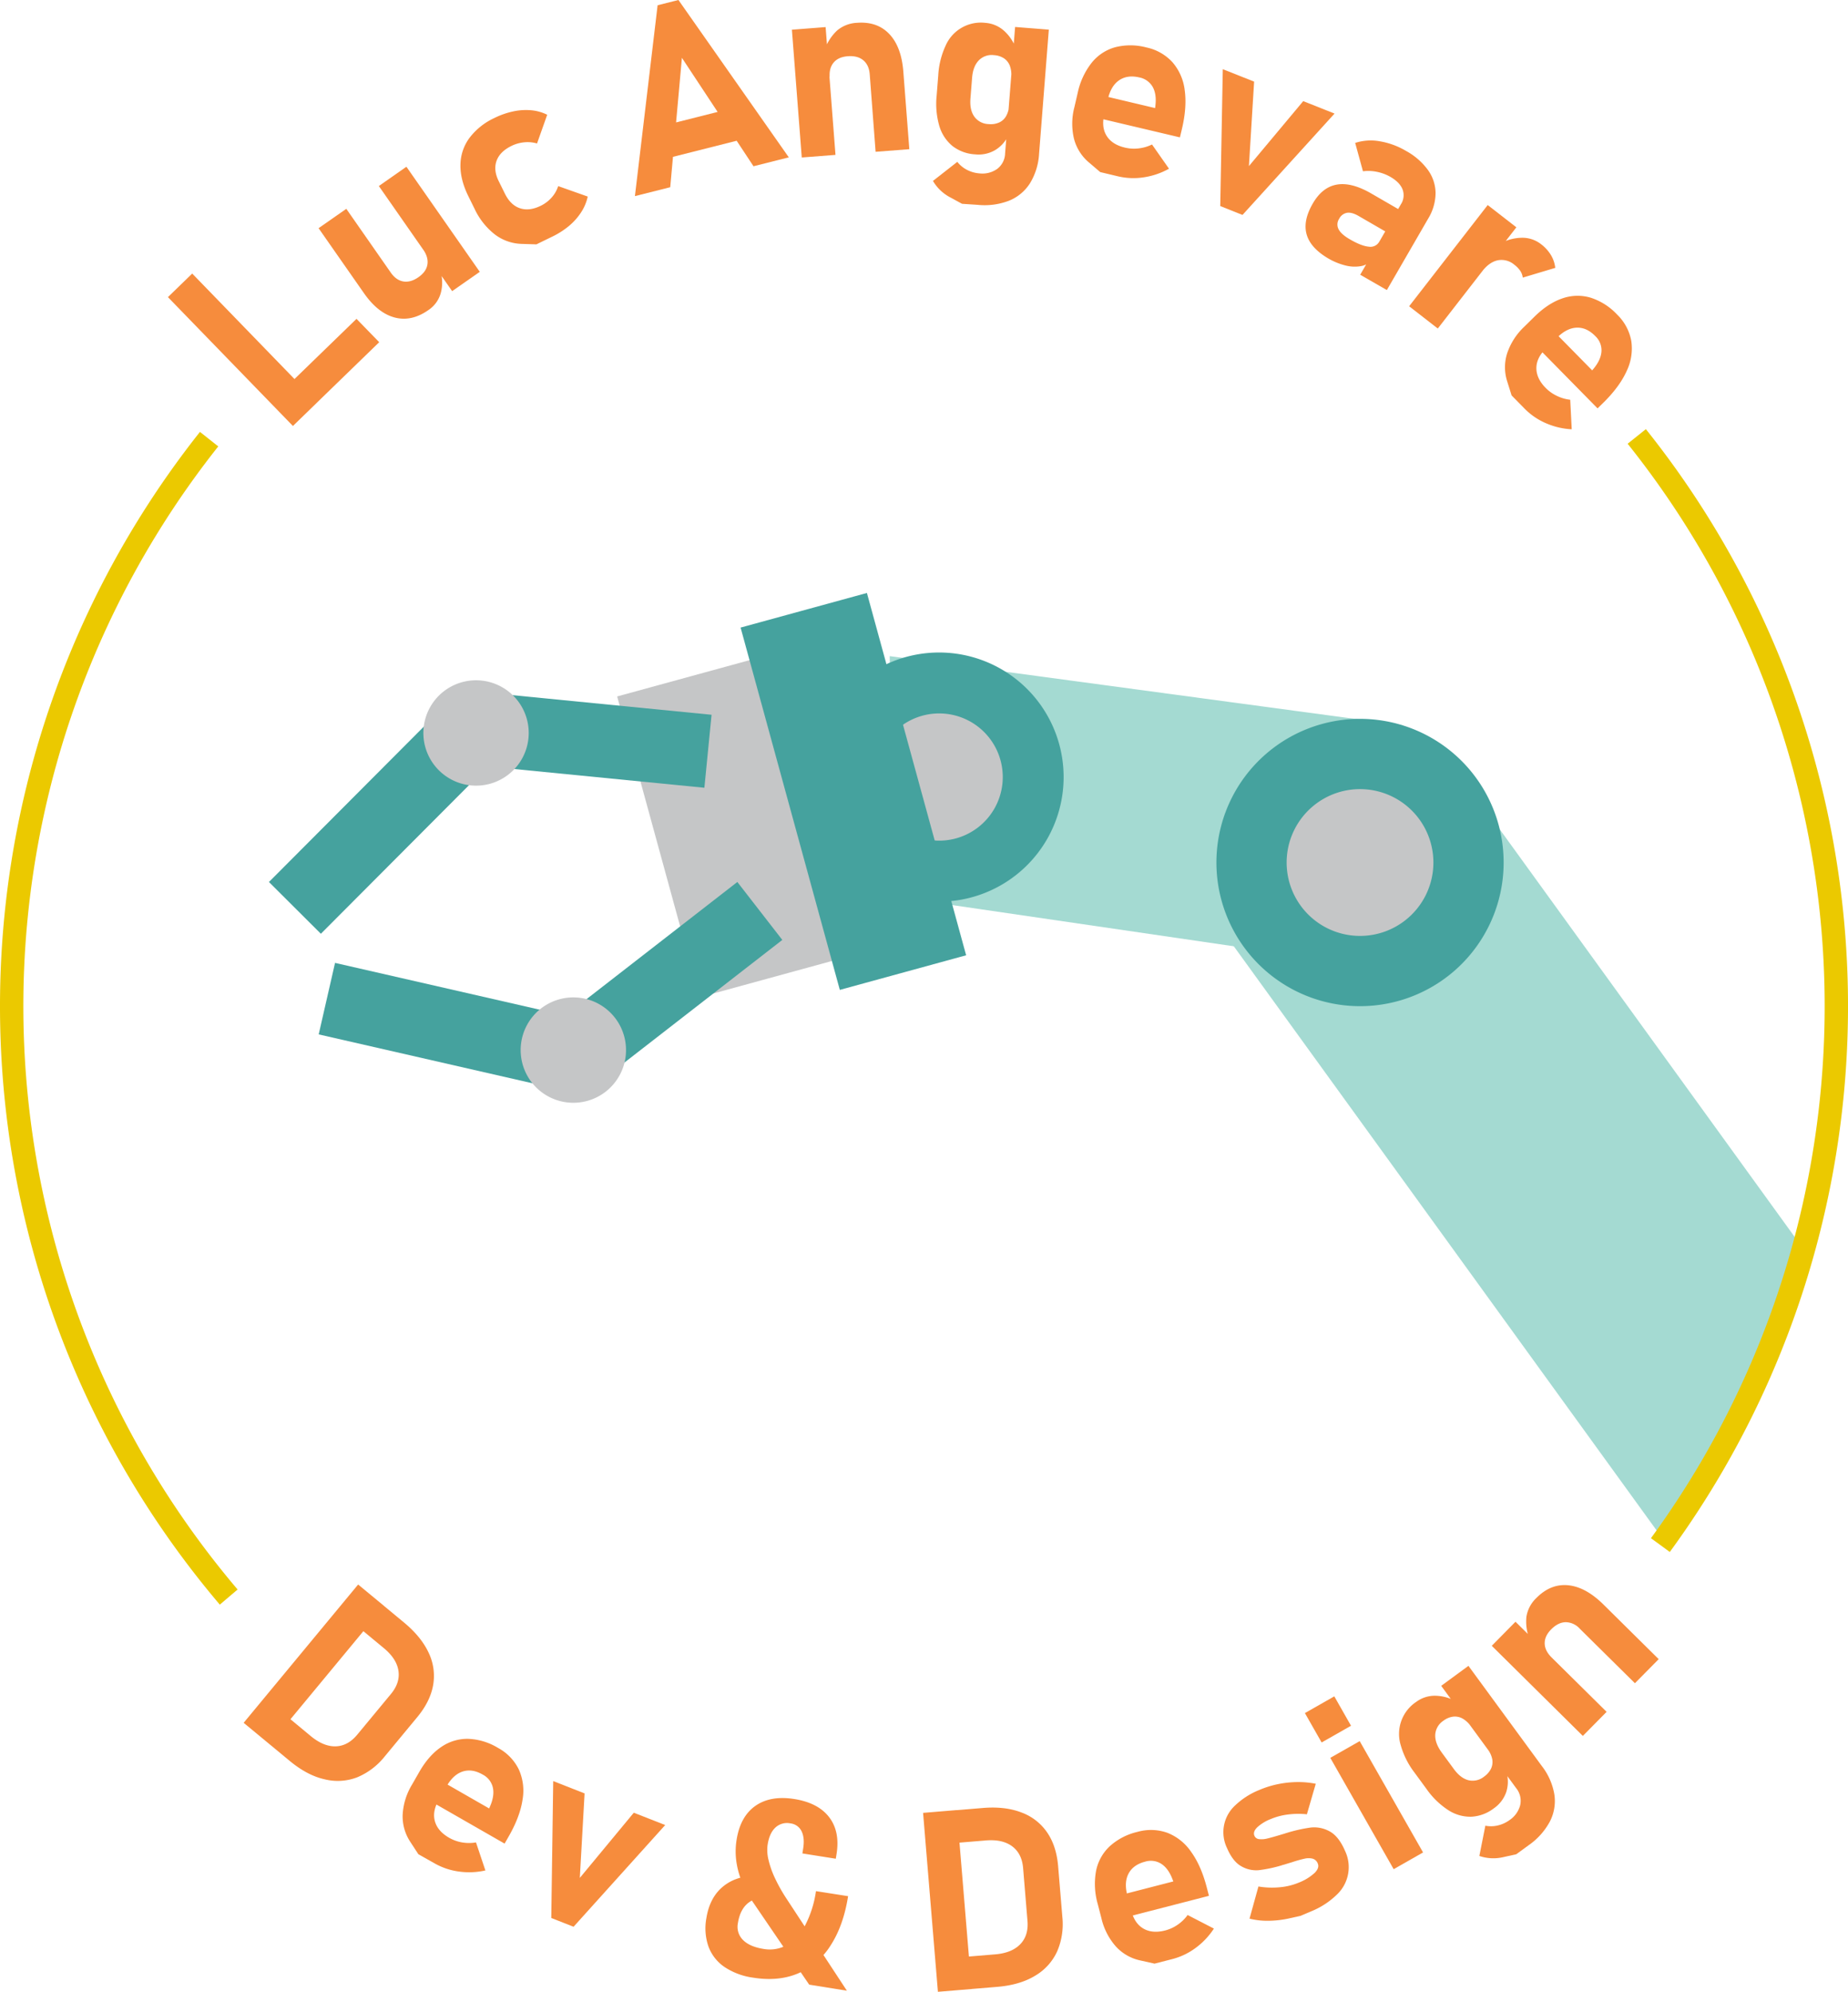 <svg id="Layer_1" data-name="Layer 1" xmlns="http://www.w3.org/2000/svg" width="949.76" height="1023.36" viewBox="0 0 949.76 1023.36">
  <defs>
    <style>
      .cls-1 {
        fill: #a4dad2;
      }

      .cls-2 {
        fill: #f68c3d;
      }

      .cls-3 {
        fill: #c5c6c7;
      }

      .cls-4 {
        fill: #45a29e;
      }

      .cls-5 {
        fill: none;
        stroke: #ebc900;
        stroke-miterlimit: 10;
        stroke-width: 12px;
      }
    </style>
  </defs>
  <title>logo</title>
  <path class="cls-1" d="M1082.36,689a5,5,0,0,1,.14-6.67c3-3.13,5.44-6.7,8.42-9.83h0a85.23,85.23,0,0,0,2.75-20.36,5.83,5.83,0,0,1,.06-.74l.35-11.07L909.59,385.43,799.08,481.67l224.23,309.7a99.93,99.93,0,0,0,4.6-11.48,4.74,4.74,0,0,1,3.75-3.39c9.6-16.72,21.19-32.37,31.69-48.48a57.57,57.57,0,0,1,6.26-10,5.57,5.57,0,0,1-2.65-4.7C1066.55,701.9,1073.9,695,1082.36,689Z" transform="translate(-168.13 0.16)"/>
  <g>
    <path class="cls-2" d="M254.43,152.5l12.48-12.11,64.23,66.21-12.47,12.1Zm58.13,48.79,38.79-37.63,11.67,12-38.8,37.64Z" transform="translate(-168.13 0.16)"/>
    <path class="cls-2" d="M369,139.94c1.82,2.6,4,4.11,6.45,4.51s5.05-.31,7.72-2.18,4.21-4,4.62-6.51-.34-5.09-2.25-7.83l9,11.3a20.53,20.53,0,0,1,.18,10.94,15.48,15.48,0,0,1-6.45,9q-8.69,6.08-17.33,3.79t-15.79-12.54l-23.29-33.34,14.25-9.95Zm-6.17-44.52L377,85.51l37.71,54-14.2,9.92Z" transform="translate(-168.13 0.16)"/>
    <path class="cls-2" d="M443.81,125.39l-7.59-.24a23.9,23.9,0,0,1-13.76-4.85A36.05,36.05,0,0,1,412,107.06l-3.12-6.32q-4.25-8.58-4.11-16.19a23.73,23.73,0,0,1,4.56-13.75,33.81,33.81,0,0,1,12.85-10.31,40.34,40.34,0,0,1,9.67-3.4,30.91,30.91,0,0,1,9.3-.6,22.9,22.9,0,0,1,8.21,2.31l-5.23,14.76a17.23,17.23,0,0,0-6.59-.6,19,19,0,0,0-6.64,1.9q-5.91,2.92-7.59,7.68T424.49,93l3.12,6.32q2.92,5.91,7.76,7.52t10.74-1.31a17.88,17.88,0,0,0,5.55-4.23A16,16,0,0,0,455,95.46l15.19,5.37a24.14,24.14,0,0,1-3.26,7.88,31.22,31.22,0,0,1-6.12,7,41.48,41.48,0,0,1-8.57,5.57Z" transform="translate(-168.13 0.16)"/>
    <path class="cls-2" d="M506.1,2.54l10.71-2.7,56.72,80.85-18.15,4.57L518.59,29.55l-6,66.48-18.15,4.57Zm-3,63.35L550.2,54l4.09,16.25L507.23,82.13Z" transform="translate(-168.13 0.16)"/>
    <path class="cls-2" d="M575.12,15.1l17.33-1.34,5.07,65.66-17.33,1.34Zm40,22.94q-.37-4.8-3.33-7.25t-8-2.05c-3.21.25-5.62,1.33-7.23,3.26s-2.29,4.51-2,7.76L592,25.32a24.54,24.54,0,0,1,6.4-9.85,17,17,0,0,1,10.16-3.91q10.38-.8,16.61,5.75t7.22,19.33l3.08,39.85-17.33,1.34Z" transform="translate(-168.13 0.16)"/>
    <path class="cls-2" d="M662.56,104.55l-5.95-3.24a22.37,22.37,0,0,1-9-8.51L660.13,83a15.06,15.06,0,0,0,5,4.12,16.56,16.56,0,0,0,6.34,1.8,13.13,13.13,0,0,0,9.12-2.27,10.28,10.28,0,0,0,4.1-8l5.14-64.95,17.33,1.37-5,63.69a32.58,32.58,0,0,1-4.67,15.22,22.94,22.94,0,0,1-10.83,9,35.11,35.11,0,0,1-16.24,2.09Zm-4.88-29.66a21,21,0,0,1-6.79-10.31A40.83,40.83,0,0,1,649.51,49l.83-10.5a41.72,41.72,0,0,1,3.82-15.29,19.76,19.76,0,0,1,20.52-11.61A16,16,0,0,1,684,15.53,22.06,22.06,0,0,1,690.3,25l-2.47,14.45a13.17,13.17,0,0,0-.69-5.79,8.08,8.08,0,0,0-3-3.83,10.55,10.55,0,0,0-5.18-1.65,9.19,9.19,0,0,0-7.82,2.72q-3,3.11-3.43,9.12l-.83,10.43q-.47,5.88,2,9.32a9.31,9.31,0,0,0,7.3,3.82,10.73,10.73,0,0,0,5.38-.78,7.83,7.83,0,0,0,3.59-3.22,12.18,12.18,0,0,0,1.58-5.41l-.3,15.06A17.38,17.38,0,0,1,679.5,77a16.79,16.79,0,0,1-10.16,2.15A20.88,20.88,0,0,1,657.68,74.89Z" transform="translate(-168.13 0.16)"/>
    <path class="cls-2" d="M733.58,88.26l-5.77-4.92a23.72,23.72,0,0,1-7.71-12.2,33.34,33.34,0,0,1,.23-16.34L722,47.57a37.55,37.55,0,0,1,7.16-15.45,23.58,23.58,0,0,1,12.06-8,31.85,31.85,0,0,1,16.11.1,25.19,25.19,0,0,1,13.39,7.61A26.69,26.69,0,0,1,777,46.22q1.21,8.74-1.46,20l-1,4.2L730.69,60.06l2.71-11.42,28.39,6.73.17-1.52q.63-5.73-1.45-9.41a10.07,10.07,0,0,0-6.79-4.81q-6.11-1.44-10.34,1.4t-5.81,9.51l-1.93,8.15q-1.54,6.54,1.27,11t9.43,6a20.06,20.06,0,0,0,7,.39,21,21,0,0,0,6.86-2l8.72,12.44A38,38,0,0,1,756,90.94a34.67,34.67,0,0,1-13.19-.48Z" transform="translate(-168.13 0.16)"/>
    <path class="cls-2" d="M837.91,51.8,854,58.19l-47.3,52.08-11.44-4.55,1.31-70.33,16.1,6.39L810,85.18Z" transform="translate(-168.13 0.16)"/>
    <path class="cls-2" d="M839.67,120.31q-2-7,3.14-15.88,4.89-8.46,12.42-9.75t17.68,4.59l14.28,8.26-5.87,11.93-15-8.68c-2.27-1.31-4.24-1.85-5.89-1.61a5.67,5.67,0,0,0-4.07,3.11,5.27,5.27,0,0,0-.26,5.38c.91,1.73,2.81,3.42,5.71,5.1q6,3.49,9.77,3.82A5.19,5.19,0,0,0,877,124L873.36,133a9,9,0,0,1-5.85,3.59,19.07,19.07,0,0,1-8.12-.41,33.73,33.73,0,0,1-8.55-3.52Q841.68,127.3,839.67,120.31Zm48.42-15.48a8.51,8.51,0,0,0,.89-7.62q-1.4-3.66-6.22-6.46a22.92,22.92,0,0,0-6.92-2.61,21.62,21.62,0,0,0-7.23-.3l-4-14.57a25.91,25.91,0,0,1,12.51-.86,39.27,39.27,0,0,1,13.67,5,34.09,34.09,0,0,1,11.29,9.87,20.69,20.69,0,0,1,3.85,11.9,25.73,25.73,0,0,1-3.85,13.06l-21.19,36.63L867.19,141Z" transform="translate(-168.13 0.16)"/>
    <path class="cls-2" d="M932.72,105.19l14.73,11.44-40.38,52-14.73-11.44ZM949.45,139a13.2,13.2,0,0,0-3-3.11,10.17,10.17,0,0,0-8.53-2.32q-4.35.91-8.05,5.67l9.45-14.34A23.49,23.49,0,0,1,950.57,122a15.54,15.54,0,0,1,9.54,3.28,20.25,20.25,0,0,1,5.1,5.6,16.33,16.33,0,0,1,2.23,6.59l-16.7,5A8,8,0,0,0,949.45,139Z" transform="translate(-168.13 0.16)"/>
    <path class="cls-2" d="M945,203l-2.27-7.24a23.62,23.62,0,0,1,0-14.43,33.36,33.36,0,0,1,8.88-13.72l5.29-5.21q7-6.84,14.28-9.28a23.65,23.65,0,0,1,14.45-.33,32,32,0,0,1,13.59,8.66,25.13,25.13,0,0,1,7.29,13.56,26.68,26.68,0,0,1-2.37,15.46q-3.61,8-11.89,16.19l-3.07,3-31.59-32.11,8.36-8.23,20.47,20.81,1-1.21q3.58-4.5,3.78-8.74a10,10,0,0,0-3.2-7.67q-4.39-4.49-9.49-4.32t-10,5l-6,5.87q-4.8,4.71-4.77,10t4.79,10.11a20.16,20.16,0,0,0,5.73,4.06,21,21,0,0,0,6.87,2l.77,15.17a37.89,37.89,0,0,1-13.28-3.13,34.54,34.54,0,0,1-10.9-7.43Z" transform="translate(-168.13 0.16)"/>
  </g>
  <g>
    <path class="cls-2" d="M352.19,813.94,365.58,825l-58.84,71.05L293.35,885Zm-41.41,63.73,17.05,14.13q6.6,5.46,12.84,5.28c4.17-.12,7.85-2.12,11.07-6l17.32-20.91q4.8-5.82,3.83-12t-7.59-11.63l-17.05-14.12,10.68-12.9,16.76,13.88q8.9,7.37,12.71,15.54a27.47,27.47,0,0,1,2.35,16.61q-1.47,8.43-8.14,16.49l-16.67,20.13A35.47,35.47,0,0,1,351.7,913,27.87,27.87,0,0,1,334.88,914q-8.94-2-18.07-9.61L300.1,890.57Z" transform="translate(-168.13 0.16)"/>
    <path class="cls-2" d="M383.15,952.52,379,946.16a23.68,23.68,0,0,1-3.93-13.88,33.24,33.24,0,0,1,4.86-15.61l3.69-6.44q4.86-8.47,11.24-12.79a23.61,23.61,0,0,1,13.82-4.21,31.8,31.8,0,0,1,15.42,4.67A25.12,25.12,0,0,1,434.79,909a26.58,26.58,0,0,1,1.89,15.53q-1.31,8.72-7.08,18.79l-2.14,3.74-39.08-22.4,5.83-10.18L419.53,929l.59-1.41q2.24-5.31,1.28-9.44a10,10,0,0,0-5.14-6.53Q410.82,908.48,406,910t-8.27,7.47l-4.17,7.27q-3.35,5.82-1.9,10.9t7.34,8.44a20.16,20.16,0,0,0,6.61,2.37,21.19,21.19,0,0,0,7.15,0l4.83,14.4a37.9,37.9,0,0,1-13.63.56,34.51,34.51,0,0,1-12.5-4.21Z" transform="translate(-168.13 0.16)"/>
    <path class="cls-2" d="M493.86,931.19,510,937.52l-47.09,52.26-11.46-4.5,1-70.34,16.12,6.33-2.45,43.41Z" transform="translate(-168.13 0.16)"/>
    <path class="cls-2" d="M552.71,977.51q-4.22,3.32-5.34,10.39a9.52,9.52,0,0,0,2.61,8.67q3.43,3.46,10.51,4.59A18,18,0,0,0,572.85,999a25.29,25.29,0,0,0,9.28-10.35,54.81,54.81,0,0,0,5.36-17.17L604,974.07q-2.37,15-8.86,25.1a36.92,36.92,0,0,1-16.61,14.48q-10.14,4.38-23.3,2.29a35.15,35.15,0,0,1-14.74-5.48,21.91,21.91,0,0,1-8.23-10.46,28.57,28.57,0,0,1-1.09-14.66q1.77-11.15,9.32-16.83T560,963.63l3.56,11.62Q556.92,974.19,552.71,977.51Zm2.92.4A61.38,61.38,0,0,1,549.56,967a42.79,42.79,0,0,1-3-10.85,37.3,37.3,0,0,1,.13-11q1.89-12,9.64-17.46t20-3.54q12.23,1.94,17.9,9.29t3.85,18.88l-.4,2.51-17.17-2.72.4-2.51q.87-5.51-.84-8.93a7.25,7.25,0,0,0-5.71-4,8.73,8.73,0,0,0-7.73,2.15q-3.09,2.88-4,8.9a20.7,20.7,0,0,0,.46,7.68,47.06,47.06,0,0,0,3.35,9.46,83.54,83.54,0,0,0,5.94,10.54l31,47.24L584,1019.52Z" transform="translate(-168.13 0.16)"/>
    <path class="cls-2" d="M642.54,931.27l17.32-1.44,7.62,91.94-17.32,1.43Zm15,74.52,22.07-1.83q8.53-.71,12.87-5.21t3.71-12l-2.24-27.06q-.61-7.51-5.64-11.25c-3.35-2.48-7.86-3.48-13.56-3l-22.06,1.83-1.39-16.69,21.69-1.8q11.5-1,19.95,2.23a27.45,27.45,0,0,1,13.3,10.23q4.84,7,5.71,17.48l2.16,26a35.42,35.42,0,0,1-2.64,17.66,27.9,27.9,0,0,1-11.28,12.52q-7.81,4.79-19.64,5.77l-21.63,1.79Z" transform="translate(-168.13 0.16)"/>
    <path class="cls-2" d="M761.5,1008.73l-7.41-1.66a23.61,23.61,0,0,1-12.5-7.19,33.24,33.24,0,0,1-7.42-14.56l-1.86-7.19a37.49,37.49,0,0,1-.88-17,23.62,23.62,0,0,1,7-12.67,31.93,31.93,0,0,1,14.3-7.43,25.14,25.14,0,0,1,15.39.49,26.53,26.53,0,0,1,12.19,9.79q5.16,7.16,8.06,18.4l1.08,4.18-43.62,11.25-2.93-11.36,28.26-7.29-.57-1.43q-2.1-5.35-5.67-7.64a10,10,0,0,0-8.24-1.09q-6.09,1.57-8.5,6.06t-.7,11.12l2.09,8.11q1.68,6.51,6.26,9.13t11.15.93a20.36,20.36,0,0,0,6.38-2.93,20.9,20.9,0,0,0,5.14-5L792,990.72a38.15,38.15,0,0,1-9.37,9.92,34.65,34.65,0,0,1-11.89,5.72Z" transform="translate(-168.13 0.16)"/>
    <path class="cls-2" d="M836.53,984.17,831,985.41a52.11,52.11,0,0,1-10.83,1.3,38.32,38.32,0,0,1-9.86-1.09l4.58-16.53a41.55,41.55,0,0,0,11,.39,32.73,32.73,0,0,0,9.75-2.38,26,26,0,0,0,8.15-5c1.7-1.72,2.24-3.32,1.6-4.8a4,4,0,0,0-2.66-2.51,8.89,8.89,0,0,0-4.08,0,61,61,0,0,0-6.23,1.74l-2.23.68-2.28.7-.54.12a4.77,4.77,0,0,0-.5.19,71.19,71.19,0,0,1-11.77,2.49,15.18,15.18,0,0,1-9-2q-4.39-2.43-7.36-9.37a18.66,18.66,0,0,1,4.1-21.82,39,39,0,0,1,12.45-8,49.85,49.85,0,0,1,9.58-3,52.57,52.57,0,0,1,9.93-1.08,46.68,46.68,0,0,1,9.55.87L839.79,932a42.45,42.45,0,0,0-9.76.11,33.11,33.11,0,0,0-8.8,2.33,22.12,22.12,0,0,0-7.05,4.33q-2.2,2.27-1.36,4.24a2.86,2.86,0,0,0,2.44,1.75,11.38,11.38,0,0,0,4.09-.3q2.28-.53,6.57-1.82l1.1-.33,1.1-.33a2.84,2.84,0,0,0,.55-.17,2.47,2.47,0,0,1,.55-.17,78.73,78.73,0,0,1,12.38-2.82,16.32,16.32,0,0,1,9.76,1.89q4.75,2.5,8,10A19.43,19.43,0,0,1,855,973.46a40.84,40.84,0,0,1-13,8.39Z" transform="translate(-168.13 0.16)"/>
    <path class="cls-2" d="M838.77,880l15.11-8.6,8.59,15.11-15.1,8.59ZM851.82,903l15.11-8.59L899.5,951.6l-15.11,8.6Z" transform="translate(-168.13 0.16)"/>
    <path class="cls-2" d="M924.34,933.25a20.84,20.84,0,0,1-11.87-3.38A40.73,40.73,0,0,1,901.28,919l-6.23-8.5A41.76,41.76,0,0,1,888,896.43a19.76,19.76,0,0,1,8-22.2,16,16,0,0,1,9.61-3.14,22.11,22.11,0,0,1,10.92,3L924,886.69a13,13,0,0,0-4.3-3.93,8,8,0,0,0-4.8-.92,10.57,10.57,0,0,0-5,2.13,9.2,9.2,0,0,0-4.14,7.17q-.21,4.27,3.35,9.14l6.19,8.44q3.48,4.77,7.57,5.78a9.33,9.33,0,0,0,8-1.87,10.87,10.87,0,0,0,3.56-4.1,8,8,0,0,0,.63-4.79,12.31,12.31,0,0,0-2.34-5.12l9.6,11.6a17.36,17.36,0,0,1-.09,10.4,16.83,16.83,0,0,1-6.29,8.27A20.9,20.9,0,0,1,924.34,933.25Zm23.06,19.28L940.77,954a22.29,22.29,0,0,1-12.34-.59l3.08-15.55a15,15,0,0,0,6.49-.15,16.66,16.66,0,0,0,6-2.78,13.22,13.22,0,0,0,5.43-7.67,10.32,10.32,0,0,0-2.09-8.7L908.82,866l14-10.27,37.76,51.53a32.51,32.51,0,0,1,6.4,14.59,22.89,22.89,0,0,1-2.32,13.89,35.1,35.1,0,0,1-10.94,12.18Z" transform="translate(-168.13 0.16)"/>
    <path class="cls-2" d="M934.81,845.43,947,833.07l46.83,46.29-12.22,12.37ZM980,836.6a9.91,9.91,0,0,0-7.26-3.3q-3.84.09-7.41,3.7c-2.26,2.28-3.36,4.68-3.32,7.2s1.23,4.91,3.54,7.2l-11.31-9.31a24.75,24.75,0,0,1-1.62-11.64,17,17,0,0,1,5.13-9.6q7.32-7.4,16.31-6.53t18.12,9.87l28.42,28.1-12.22,12.37Z" transform="translate(-168.13 0.16)"/>
  </g>
  <rect class="cls-3" x="504.8" y="342.32" width="94.73" height="160.25" transform="translate(-260.12 161.04) rotate(-15.32)"/>
  <polygon class="cls-1" points="457.27 337.12 720.93 372.68 640.69 487.15 458.01 460.43 457.27 337.12"/>
  <path class="cls-4" d="M915.3,498.89A73.81,73.81,0,1,1,923,394.78,73.83,73.83,0,0,1,915.3,498.89Z" transform="translate(-168.13 0.16)"/>
  <path class="cls-3" d="M891.72,471.55a37.71,37.71,0,1,1,3.93-53.19A37.7,37.7,0,0,1,891.72,471.55Z" transform="translate(-168.13 0.16)"/>
  <path class="cls-4" d="M706.81,430a64,64,0,1,1-25.09-86.93A64,64,0,0,1,706.81,430Z" transform="translate(-168.13 0.16)"/>
  <path class="cls-3" d="M679.42,414.87a32.68,32.68,0,1,1-12.82-44.41A32.69,32.69,0,0,1,679.42,414.87Z" transform="translate(-168.13 0.16)"/>
  <polygon class="cls-4" points="164.91 479.76 138.22 453.16 236.57 354.52 365.7 367.24 362.01 404.74 250.65 393.77 164.91 479.76"/>
  <path class="cls-3" d="M436.49,389.51a27.07,27.07,0,1,1-10.62-36.78A27.07,27.07,0,0,1,436.49,389.51Z" transform="translate(-168.13 0.16)"/>
  <polygon class="cls-4" points="172.19 494.72 163.79 531.46 299.58 562.5 402.06 482.92 378.95 453.15 290.57 521.78 172.19 494.72"/>
  <path class="cls-3" d="M475.87,515.66a27.07,27.07,0,1,0,10.62,36.78A27.06,27.06,0,0,0,475.87,515.66Z" transform="translate(-168.13 0.16)"/>
  <rect class="cls-4" x="573.05" y="309.97" width="67.31" height="193.01" transform="translate(-253.96 174.89) rotate(-15.32)"/>
  <path class="cls-5" d="M285.67,820.39A468.94,468.94,0,0,1,275.6,225.47" transform="translate(-168.13 0.16)"/>
  <path class="cls-5" d="M1009.32,224.08a469,469,0,0,1,12.14,569.6" transform="translate(-168.13 0.16)"/>
</svg>
